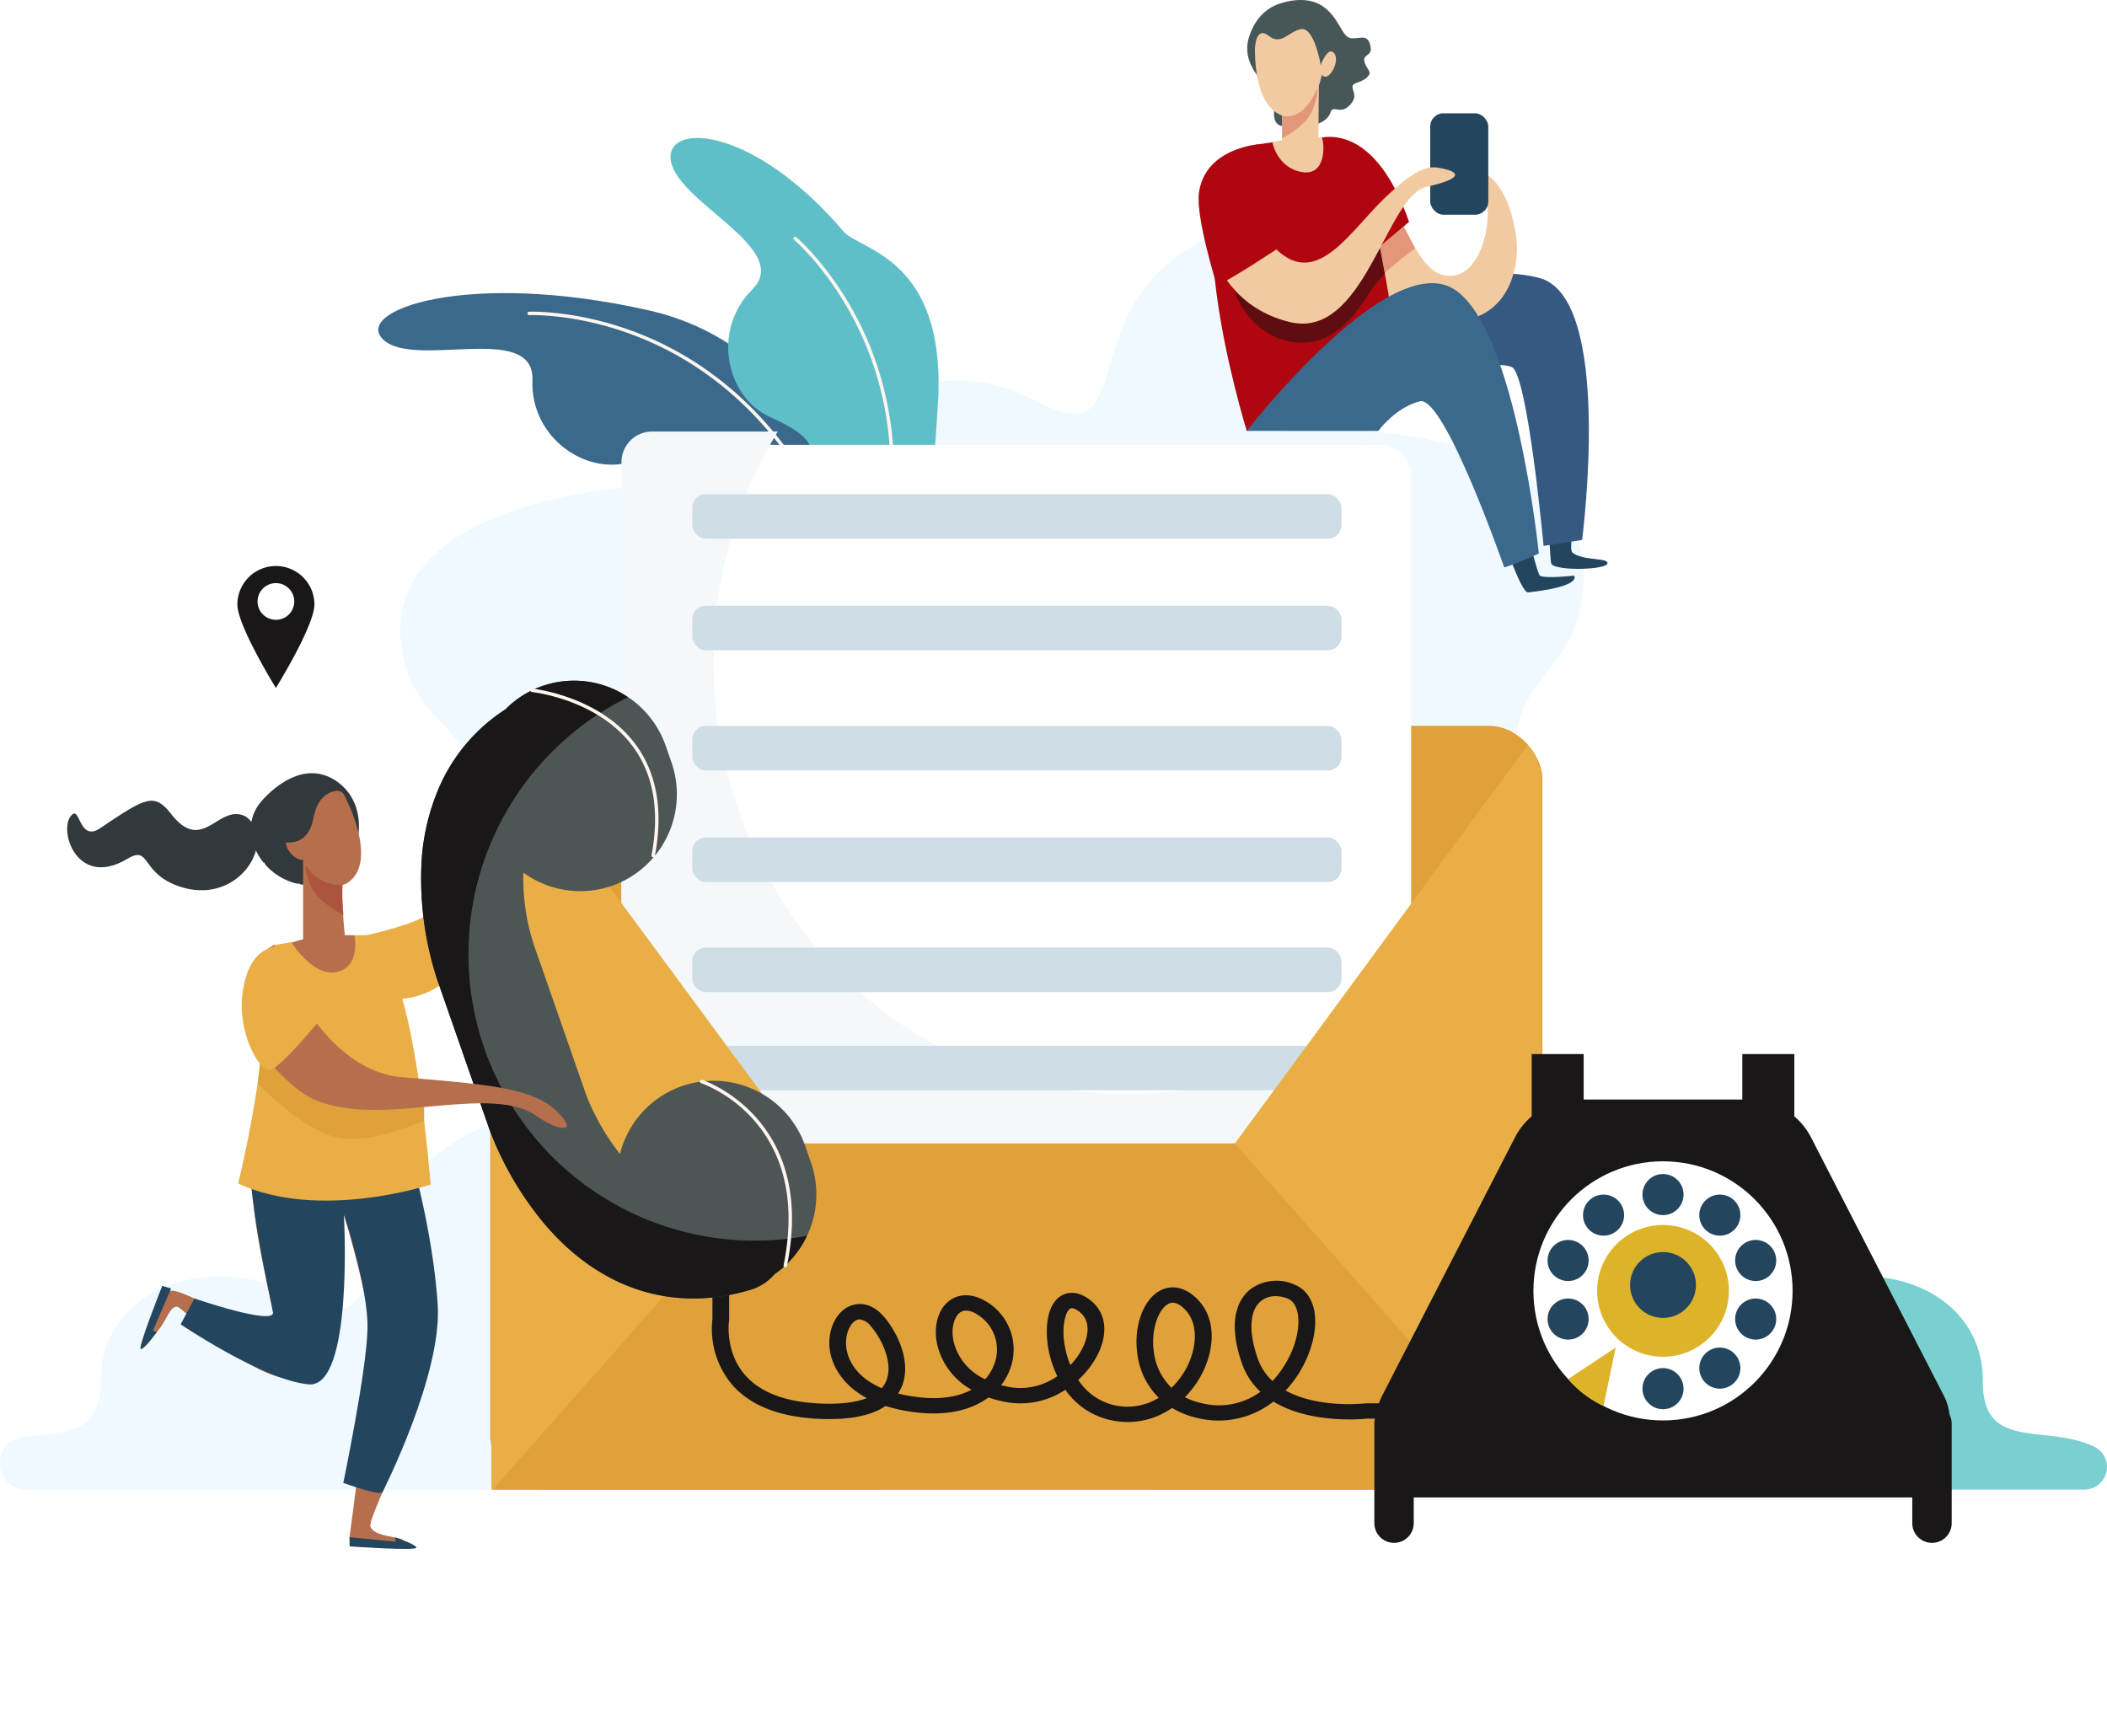 <svg xmlns="http://www.w3.org/2000/svg" xmlns:xlink="http://www.w3.org/1999/xlink" width="476" height="392.182" viewBox="0 0 476 392.182">
  <defs>
    <filter id="Rectangle_918" x="81.906" y="42" width="295.385" height="350.182" filterUnits="userSpaceOnUse">
      <feOffset dy="3" input="SourceAlpha"/>
      <feGaussianBlur stdDeviation="19.5" result="blur"/>
      <feFlood flood-opacity="0.306"/>
      <feComposite operator="in" in2="blur"/>
      <feComposite in="SourceGraphic"/>
    </filter>
  </defs>
  <g id="Group_1795" data-name="Group 1795" transform="translate(-300.473 -133.369)">
    <path id="Path_23002" data-name="Path 23002" d="M351.512,219.9H302.154s-1.388-1.573,3.786-2.662,7.256,3.159,12.041-7.174c2.066-4.46,7.094-6.4,11.7-5.463s6.69,9.339,9.87,8.144,1.426-7.639,8.612-8.158,6.114,7.538,8.533,9.838,3.281-3.162,5.869-2.012,1.922,4.5,4.41,4.5,7.493.938,9.165,2.128S351.512,219.9,351.512,219.9Z" transform="translate(0.422 19.816)" fill="#fff" opacity="0.5"/>
    <path id="Path_23003" data-name="Path 23003" d="M487.917,150.345H438.559s-1.388-1.573,3.786-2.662,7.256,3.159,12.041-7.176c2.066-4.459,7.094-6.4,11.7-5.462s6.69,9.339,9.87,8.144,1.426-7.639,8.612-8.159,6.114,7.539,8.533,9.839,3.281-3.162,5.867-2.012,1.922,4.5,4.41,4.5,7.493.936,9.166,2.128S487.917,150.345,487.917,150.345Z" transform="translate(38.492 0.404)" fill="#fff" opacity="0.5"/>
    <path id="Path_23004" data-name="Path 23004" d="M650.456,226.531H601.1s-1.388-1.573,3.786-2.663,7.256,3.159,12.041-7.174c2.066-4.46,7.094-6.4,11.7-5.463s6.69,9.34,9.87,8.144,1.426-7.639,8.612-8.158,6.114,7.539,8.533,9.838,3.281-3.161,5.868-2.011,1.923,4.495,4.41,4.495,7.493.938,9.165,2.128S650.456,226.531,650.456,226.531Z" transform="translate(83.857 21.667)" fill="#fff" opacity="0.5"/>
    <path id="Path_23006" data-name="Path 23006" d="M442.3,331.369s-20.817-9.183-43.911,8.846c-20.718,16.174-8.111,43.711-31.086,31.283-19.053-10.3-44.2-1.734-44.09,19.331.064,12.557-8.552,11.25-17.714,12.671-7.24,1.123-6.408,11.809.917,11.809H442.3Z" transform="translate(0 54.609)" fill="#eff9ff"/>
    <path id="Path_23007" data-name="Path 23007" d="M557.577,331.369s20.817-9.183,43.911,8.846c20.718,16.174,8.111,43.711,31.086,31.283,19.053-10.3,44.2-1.734,44.09,19.331-.082,15.958,13.857,9.524,25.118,14.756a5.107,5.107,0,0,1-2.187,9.724H557.577Z" transform="translate(71.757 54.609)" fill="#7acfd0"/>
    <path id="Path_23008" data-name="Path 23008" d="M575.163,173.122s-20.817-9.184-43.911,8.845c-20.718,16.175-8.111,43.711-31.086,31.284-19.053-10.306-44.2-1.736-44.09,19.33s-24.213,3.112-34.559,24.481H575.163Z" transform="translate(33.783 10.442)" fill="#eff9ff"/>
    <path id="Path_23009" data-name="Path 23009" d="M429.388,219.06V368.29s-28.56-5.3-25.636-22.034S378.161,322.3,386.168,302.9c10.569-25.6-9.185-26.867-13.688-42.525C361.076,220.713,429.388,219.06,429.388,219.06Z" transform="translate(19.739 23.916)" fill="#eff9ff"/>
    <path id="Path_23010" data-name="Path 23010" d="M541.724,209.6v149.23s24.144-5.3,21.672-22.035,21.636-23.955,14.867-43.354c-8.936-25.6,7.764-26.866,11.571-42.525C599.477,211.246,541.724,209.6,541.724,209.6Z" transform="translate(67.333 21.275)" fill="#eff9ff"/>
    <g id="Group_1770" data-name="Group 1770" transform="translate(385.935 199.59)">
      <path id="Path_23013" data-name="Path 23013" d="M477.229,246.427s-7.544-48.049-48.78-57.374-67.188.1-59.955,6.67,34.088-4.162,33.616,9.064,12.421,21.743,22.455,18.39,12.4-2.469,16.82,4.234-9.992,8.028.849,17.565S485.429,270.224,477.229,246.427Z" transform="translate(-367.288 -185.14)" fill="#3b698c"/>
      <path id="Path_23014" data-name="Path 23014" d="M466.9,249.816a.388.388,0,0,1-.368-.267c-10.625-32.481-29.779-47.158-43.977-53.75-15.372-7.139-28.381-6.6-28.51-6.594a.381.381,0,0,1-.406-.368.386.386,0,0,1,.368-.405c.13-.006,13.33-.553,28.873,6.665,14.337,6.656,33.676,21.466,44.387,54.211a.389.389,0,0,1-.248.49A.394.394,0,0,1,466.9,249.816Z" transform="translate(-359.933 -184.225)" fill="#fff6ef"/>
    </g>
    <g id="Group_1772" data-name="Group 1772" transform="translate(451.955 164.542)">
      <path id="Path_23017" data-name="Path 23017" d="M469.036,268.31s7.259,1.635,10.292-50.927c1.884-32.654-17.767-34.325-21.262-38.434-20.21-23.761-39.848-24.8-39.146-16.5.825,9.735,27.8,20.168,18.443,29.532s-5.712,24.38,3.918,28.758,10.764,6.639,9.433,14.555-12.785-.927-11.341,13.44S458.834,291.321,469.036,268.31Z" transform="translate(-418.902 -157.74)" fill="#5fbfc9"/>
      <path id="Path_23018" data-name="Path 23018" d="M453.1,269.988a.388.388,0,0,1-.352-.55c14.341-31.021,10.311-54.812,4.405-69.308-6.4-15.7-16.287-24.161-16.385-24.245a.387.387,0,0,1,.5-.592c.1.084,10.138,8.674,16.6,24.545,5.964,14.639,10.04,38.653-4.419,69.926A.386.386,0,0,1,453.1,269.988Z" transform="translate(-412.837 -152.867)" fill="#fff6ef"/>
    </g>
    <g id="Group_1776" data-name="Group 1776" transform="translate(411.229 230.869)">
      <rect id="Rectangle_917" data-name="Rectangle 917" width="237.683" height="172.559" rx="12" transform="translate(0 66.49)" fill="#e0a13b"/>
      <g transform="matrix(1, 0, 0, 1, -110.76, -97.5)" filter="url(#Rectangle_918)">
        <rect id="Rectangle_918-2" data-name="Rectangle 918" width="178.385" height="233.181" rx="6.549" transform="translate(140.41 97.5)" fill="#fff"/>
      </g>
      <path id="Path_23023" data-name="Path 23023" d="M431.038,269.51a100.114,100.114,0,0,1,14.509-52.187H417.011a6.919,6.919,0,0,0-6.769,7.061V443.445a6.919,6.919,0,0,0,6.769,7.06H581.859a6.919,6.919,0,0,0,6.768-7.06V340.412A91.1,91.1,0,0,1,524.494,367C472.879,367,431.038,323.351,431.038,269.51Z" transform="translate(-380.593 -217.323)" fill="#f4f8fa"/>
      <rect id="Rectangle_919" data-name="Rectangle 919" width="146.68" height="10.063" rx="3.068" transform="translate(45.621 14.154)" fill="#cfdee6"/>
      <rect id="Rectangle_920" data-name="Rectangle 920" width="146.68" height="10.063" rx="3.068" transform="translate(45.621 39.358)" fill="#cfdee6"/>
      <rect id="Rectangle_921" data-name="Rectangle 921" width="146.68" height="10.063" rx="3.068" transform="translate(45.621 66.514)" fill="#cfdee6"/>
      <rect id="Rectangle_922" data-name="Rectangle 922" width="146.68" height="10.063" rx="3.068" transform="translate(45.621 91.718)" fill="#cfdee6"/>
      <rect id="Rectangle_923" data-name="Rectangle 923" width="146.68" height="10.063" rx="3.068" transform="translate(45.621 116.591)" fill="#cfdee6"/>
      <rect id="Rectangle_924" data-name="Rectangle 924" width="146.68" height="10.063" rx="3.068" transform="translate(45.621 138.773)" fill="#cfdee6"/>
      <g id="Group_1775" data-name="Group 1775" transform="translate(0.25 70.845)">
        <path id="Path_23024" data-name="Path 23024" d="M456.7,360.408l-66.384-89.989a12.98,12.98,0,0,0-3.056,8.387V438.623h88.025V385.891Z" transform="translate(-387.258 -270.419)" fill="#e9af46"/>
        <path id="Path_23025" data-name="Path 23025" d="M522.695,360.408l66.145-89.989a12.979,12.979,0,0,1,3.055,8.387V438.623H503.869V385.891Z" transform="translate(-354.712 -270.419)" fill="#e9af46"/>
      </g>
      <path id="Path_23026" data-name="Path 23026" d="M555.171,337.863H456.629l-69.122,78.215H624.294Z" transform="translate(-386.939 -177.03)" fill="#e0a13b"/>
    </g>
    <g id="Group_1778" data-name="Group 1778" transform="translate(571.245 133.369)">
      <path id="Path_23028" data-name="Path 23028" d="M527.134,142.181s5.425-2.081,9.4.417,4.528,7.053,6.546,7.378,3.727-1.152,4.464,1.566-1.811,1.865-1.3,3.785,1.97,2.194.561,3.532-3.365,1.049-3.272,2.215,1.28,2.256-.8,4.235-3.6-.29-4.124,1.372-2.035,2.38-3.409,2.841-2.265-.765-3.94-.145-4.658,1.156-5.266-.941c-.761-2.632,1.018-4.372-.379-6.087s-7.441-6.123-5.46-12.574C521.882,144.133,525.848,142.565,527.134,142.181Z" transform="translate(-508.764 -141.369)" fill="#475657"/>
      <path id="Path_23029" data-name="Path 23029" d="M549.531,195.739s22.678-9.614,35.057,3.425,1.344,51.092,3.376,52.805,6.94,1.307,7.749,2.045c2.009,1.833-11.177,2.323-12.464.559-.694-.953-1.143-39.62-5.245-44.2-6.434-7.176-39.49,3.587-39.49,3.587Z" transform="translate(-503.529 -127.147)" fill="#23455e"/>
      <path id="Path_23030" data-name="Path 23030" d="M590.225,249.889l-8.7,1.343s-3.612-39.051-7.212-40.411c-9.394-3.55-35,14.44-35,14.44l-1-22.819s21.159-17.03,42.137-11.784C597.48,194.915,590.225,249.889,590.225,249.889Z" transform="translate(-503.583 -127.892)" fill="#365982"/>
      <path id="Path_23031" data-name="Path 23031" d="M576.341,188.034s-1.2-13.136-8.782-15.354-8.037.265-5.571,1.349,6.429,2.41,7.634,5.881-.925,18.2-9.624,16.54-13.264-28.625-22.26-29.6a45.3,45.3,0,0,0-2.979,7.742c-.622,2.929,7.809,32.009,25.562,32.384C576.4,207.322,577.014,191.869,576.341,188.034Z" transform="translate(-504.586 -134.255)" fill="#f1caa2"/>
      <path id="Path_23032" data-name="Path 23032" d="M521.37,231.913s-19.134-61.522,2.658-64.759c8.951-1.33,22.562-3.043,23.585,2.221,3.355,17.25,8.245,45.822,8.245,45.822S526.8,230.3,521.37,231.913Z" transform="translate(-510.482 -134.553)" fill="#b0060f"/>
      <path id="Path_23033" data-name="Path 23033" d="M534.228,173.419l-8.369.458s.746-9.4-.425-14.331c-.812-3.427,8.995-8.911,8.995-8.911Z" transform="translate(-507.193 -138.783)" fill="#f1caa2"/>
      <path id="Path_23034" data-name="Path 23034" d="M521.222,148.423s-1.553,16.687,7.148,18.262c5.518,1,11.026-12.554,6.729-18.973C532.826,144.316,520.754,144.511,521.222,148.423Z" transform="translate(-508.385 -140.267)" fill="#f1caa2"/>
      <path id="Path_23035" data-name="Path 23035" d="M525.968,163.1s4.405,1.741,7.731-5.826c.51-1.16.069,4.367-2.476,6.994a19.035,19.035,0,0,1-5.315,3.933S525.968,165.494,525.968,163.1Z" transform="translate(-507.047 -136.972)" fill="#e39679"/>
      <path id="Path_23040" data-name="Path 23040" d="M521.8,223.095s30.457-36.525,41.421-26.751,20.65,59.633,22.153,60.267,7.664-.063,7.664-.063c1.074,2.279-7.086,3.438-10.407,3.777s-17.086-52.2-23.409-49.548-18.392,12.361-18.392,12.361Z" transform="translate(-508.192 -126.489)" fill="#23455e"/>
      <path id="Path_23041" data-name="Path 23041" d="M585.66,252.476s-5.3,2.393-7.813,3.15c0,0-13.534-38.909-19.06-37.545s-9.405,6.7-9.405,6.7l-29.707-.01s32.392-41.841,47.119-31.837C580.56,202.283,585.66,252.476,585.66,252.476Z" transform="translate(-508.787 -127.409)" fill="#3b698c"/>
      <path id="Path_23042" data-name="Path 23042" d="M553.029,184.741s-6.768,5.908-9.433,7.878c0,0-13.9-22.88-11.843-26.5C531.752,166.116,544.576,160.453,553.029,184.741Z" transform="translate(-505.474 -134.621)" fill="#b0060f"/>
      <rect id="Rectangle_925" data-name="Rectangle 925" width="13.119" height="22.919" rx="3" transform="translate(65.456 48.518) rotate(-180)" fill="#23455e"/>
      <path id="Path_23043" data-name="Path 23043" d="M535.4,165.656s-6.737-.143-11.2,1.087c0,0,1.014,5.661,6.544,6.7S536.039,167.471,535.4,165.656Z" transform="translate(-507.523 -134.591)" fill="#f1caa2"/>
      <path id="Path_23044" data-name="Path 23044" d="M521.228,151.885s.084-5.367,3.093-3.024c2.919,2.273,4.29-.847,7.274-1.493s4.548,8.031,4.5,8.291,2.827-5.592,1.633-8.662-4.282-3.44-8.764-3.547S519,146.82,521.228,151.885Z" transform="translate(-508.497 -140.788)" fill="#475657"/>
      <g id="Group_1777" data-name="Group 1777" transform="translate(27.516 11.605)">
        <path id="Path_23050" data-name="Path 23050" d="M532.926,153.077s1.593-3.938,2.892-2.186-.977,5.89-2.352,5.221S532.926,153.077,532.926,153.077Z" transform="translate(-532.674 -150.442)" fill="#f1caa2"/>
      </g>
      <path id="Path_23054" data-name="Path 23054" d="M517.309,194.4s3.308,11.34,14.58,12.2c7.492.573,12.543-5.459,15.885-10.829a33.736,33.736,0,0,1,3.753-4.788l-1.143-6.073s-7.181,14.991-14.025,16.86S521.939,199.289,517.309,194.4Z" transform="translate(-509.447 -129.217)" fill="#5f0d11"/>
      <path id="Path_23055" data-name="Path 23055" d="M551.175,186.267s-6,4.485-6.865,5.7l-1.143-6.073,5.4-4.509Z" transform="translate(-502.23 -130.201)" fill="#e39679"/>
      <path id="Path_23056" data-name="Path 23056" d="M511.8,179.338s-.005,21.647,19.7,26.543c16.988,4.22,21.789-28.443,30.918-30.51s6.924-3.445,3.823-4.134-5.507-.689-13.106,6.545-14.83,19.752-23.666,12.512-7.6-18.85-7.6-18.85S515.932,167.624,511.8,179.338Z" transform="translate(-510.985 -133.141)" fill="#f1caa2"/>
      <path id="Path_23057" data-name="Path 23057" d="M529.649,190s-11.662,7.813-14.367,8.689c0,0-4.751-15.173-4.048-20.769,1.279-10.206,13.475-11.068,13.475-11.068S530.93,187.322,529.649,190Z" transform="translate(-511.163 -134.255)" fill="#b0060f"/>
    </g>
    <path id="Path_23062" data-name="Path 23062" d="M520.192,404.181a18.367,18.367,0,0,1-3.977-.442,16.776,16.776,0,0,1-10.154-6.846,18.276,18.276,0,0,1-12.408,2.932,26.477,26.477,0,0,1-4.971-1.192c-3.461,2.566-8.613,4.161-15.691,3.44a37.354,37.354,0,0,1-7.542-1.509c-3.451,2.345-8.826,3.3-16.048,2.842-8.378-.532-14.644-3.106-18.622-7.65a19.611,19.611,0,0,1-4.45-14.842v-27.24a1.894,1.894,0,0,1,3.774,0v27.354a1.546,1.546,0,0,1-.021.253c-.009.064-1.024,7.012,3.661,12.332,3.3,3.745,8.651,5.875,15.918,6.336,4.9.311,8.786-.088,11.542-1.164-6.511-3.5-7.976-8.583-8.3-10.536-.754-4.523,1.209-8.954,4.56-10.308,1.214-.493,4.383-1.243,7.563,2.388,3.209,3.663,6.807,11.181,3.573,16.872-.107.189-.219.371-.336.549a36.7,36.7,0,0,0,5.15.881c4.572.472,8.506-.159,11.46-1.74a15.833,15.833,0,0,1-7.629-9.678c-1.16-4.444.014-8.726,2.919-10.651,2.159-1.428,4.966-1.346,7.7.221a12.571,12.571,0,0,1,5.65,15.6,13.441,13.441,0,0,1-1.967,3.475,23.354,23.354,0,0,0,2.686.545,14.4,14.4,0,0,0,10.006-2.585,23.826,23.826,0,0,1-2-6.1c-.791-4.319-.5-10.077,2.915-12.085.971-.57,3-1.271,5.727.444,3.974,2.5,5.052,6.988,2.887,12.017a19.583,19.583,0,0,1-4.793,6.568,13.207,13.207,0,0,0,8.123,5.715,13.391,13.391,0,0,0,10.063-1.678,16.729,16.729,0,0,1-4.8-9.631c-.975-6.339,1.265-12.628,5.213-14.63,1.333-.677,4.039-1.445,7.192,1,5.806,4.514,5.132,12.469,1.89,18.351a21.743,21.743,0,0,1-3.6,4.787,16.2,16.2,0,0,0,4.124,1.419,15.822,15.822,0,0,0,12.954-2.649,15.909,15.909,0,0,1-4.243-6.581c-3.484-10.186-.32-14.709,1.876-16.5a9.94,9.94,0,0,1,10.126-1.1c4.59,1.9,5.911,8.015,3.283,15.209a25.685,25.685,0,0,1-5.356,8.688c7.388,4.124,17.871,2.924,18.018,2.907a1.932,1.932,0,0,1,.25-.015h11.1a1.738,1.738,0,1,1,0,3.464H574.192c-1.412.144-12.945,1.149-21.128-3.856a20.008,20.008,0,0,1-16.725,3.813A19.761,19.761,0,0,1,530.157,401,17.353,17.353,0,0,1,520.192,404.181ZM459.6,380.99a1.652,1.652,0,0,0-.623.122c-1.561.63-2.88,3.44-2.352,6.615.343,2.056,1.811,6.186,7.962,8.808a5.92,5.92,0,0,0,.663-.937c2.38-4.189-.679-10.257-3.167-13.1A3.76,3.76,0,0,0,459.6,380.99Zm70.7-3.766a1.93,1.93,0,0,0-.915.238c-2.247,1.14-4.112,5.878-3.3,11.114a13.662,13.662,0,0,0,3.951,7.88,18.1,18.1,0,0,0,3.246-4.238c2.49-4.516,3.251-10.868-.961-14.141A3.345,3.345,0,0,0,530.306,377.223Zm23.283-1.477a5.216,5.216,0,0,0-3.323,1.1c-2.579,2.1-2.861,6.791-.784,12.87a12.62,12.62,0,0,0,3.377,5.207,23.162,23.162,0,0,0,4.737-7.661c1.885-5.164,1.344-9.871-1.26-10.951A7.223,7.223,0,0,0,553.589,375.746ZM483.629,379a2.226,2.226,0,0,0-1.258.367c-1.363.9-2.336,3.674-1.458,7.035a12.734,12.734,0,0,0,7.036,8.113,10.223,10.223,0,0,0,2-3.273,9.265,9.265,0,0,0-4.079-11.526A4.632,4.632,0,0,0,483.629,379Zm23.894-.544a.678.678,0,0,0-.343.084c-1.059.624-2.077,3.957-1.225,8.594a20.859,20.859,0,0,0,1.235,4.191,15.571,15.571,0,0,0,3.069-4.516c.7-1.642,1.972-5.7-1.51-7.884A2.638,2.638,0,0,0,507.523,378.46Z" transform="translate(35.091 50.47)" fill="#191717"/>
    <g id="Group_1779" data-name="Group 1779" transform="translate(315.649 287.148)">
      <path id="Path_23063" data-name="Path 23063" d="M346.962,276.529s8.83-11.187,17.69-4.4,3.726,23.023-6.4,23.111S340.967,283.723,346.962,276.529Z" transform="translate(-303.284 -249.031)" fill="#32393c"/>
      <path id="Path_23064" data-name="Path 23064" d="M382.077,336.541s9.655,20.495,9.441,38.475-15.56,45.541-14.872,47.962,6.924,2.331,7.336,3.121c.748,1.436-10.564,1.266-12.057-.675,0,0,5.362-38.928,4.721-46.288-.923-10.619-6.708-28.938-6.708-28.938s3.113,34.456-7.015,38.809c-10.946,4.706-28.278-15.648-30-15.648s-2.186,3.126-4.6,5.778.125-9.409,3.57-9.409,22.641,11.715,23.066,7.911-7.223-26.681-4.468-41.1C350.493,336.541,375.933,324.743,382.077,336.541Z" transform="translate(-308.141 -231.907)" fill="#b66f4c"/>
      <path id="Path_23065" data-name="Path 23065" d="M369.121,412.491s8.447,3.075,8.874,2.071c0,0,13.485-26.481,12.459-42.368-1.054-16.309-6.041-33.618-6.041-33.618s-30.093-2.414-35.875-4.863c0,0-3.276,2.914,4.7,40.16.7,3.28-17.741-3.048-17.741-3.048l-3.117,5.845s18.654,12.629,28.9,13.558,7.975-38.364,7.975-38.364,5.422,16.2,5.34,25.5S369.121,412.491,369.121,412.491Z" transform="translate(-306.743 -231.233)" fill="#23455e"/>
      <path id="Path_23066" data-name="Path 23066" d="M365.367,299.548s10-2.226,13.607-4.583c0,0,5.113,11.046,4.121,14.161s-10.336,6.219-13.179,4.151S364.426,299.137,365.367,299.548Z" transform="translate(-297.591 -242.047)" fill="#e9af46"/>
      <path id="Path_23067" data-name="Path 23067" d="M362.2,404.886l10.339,1.026-.028-.97s4.372,1.411,4.816,2.269-15.092-.238-15.092-.238Z" transform="translate(-298.42 -211.368)" fill="#23455e"/>
      <path id="Path_23068" data-name="Path 23068" d="M332.2,361.1l-4.119,9.538.932.269s-2.673,3.736-3.625,3.9,4.813-14.305,4.813-14.305Z" transform="translate(-308.724 -223.756)" fill="#23455e"/>
      <path id="Path_23069" data-name="Path 23069" d="M352.565,317.181s-1.2,18.116-2.506,25.31c0,0,22.857.688,25.469,0,0,0,.489-24.131,0-28.086S352.565,317.181,352.565,317.181Z" transform="translate(-301.809 -236.969)" fill="#f1a786"/>
      <path id="Path_23070" data-name="Path 23070" d="M354.006,306l9.482-1.646s-1.256-10.88-.232-15.842c.712-3.448-9.25-8.644-9.25-8.644Z" transform="translate(-300.708 -246.26)" fill="#b66f4c"/>
      <path id="Path_23071" data-name="Path 23071" d="M364.226,274.359s7.927,14.767.524,19.6c-4.693,3.067-13.959-10.788-13.584-14.857S363.135,270.575,364.226,274.359Z" transform="translate(-301.503 -248.198)" fill="#b66f4c"/>
      <path id="Path_23072" data-name="Path 23072" d="M354.571,283.071s-3-3.007-3.515-.888,3.194,5.045,4.2,3.894S354.571,283.071,354.571,283.071Z" transform="translate(-301.545 -245.826)" fill="#b66f4c"/>
      <path id="Path_23073" data-name="Path 23073" d="M364.772,273.2s-5.641-1.38-7.015,6.094c-1.479,8.051-8.558,4.96-8.558,4.96S345.666,269.978,364.772,273.2Z" transform="translate(-302.121 -248.254)" fill="#32393c"/>
      <path id="Path_23074" data-name="Path 23074" d="M362.773,290.667a9.289,9.289,0,0,1-8.062-4.175c-.715-1.048.059,4.367,2.68,6.919A21.617,21.617,0,0,0,363,297.367,41.255,41.255,0,0,1,362.773,290.667Z" transform="translate(-300.582 -244.449)" fill="#ac543e"/>
      <path id="Path_23082" data-name="Path 23082" d="M349.341,300.79s20.643-3.8,25.831-1.522,2.272,27.295,2.272,27.295l-25.462,4.1S344.029,303.7,349.341,300.79Z" transform="translate(-302.52 -241.049)" fill="#e9af46"/>
      <path id="Path_23083" data-name="Path 23083" d="M342.535,352.878s5.471-21.781,6.366-41.724c0,0,6.96-7.914,28.382-5.839,0,0,5.056,6.1,8.755,47.787C386.038,353.1,360.953,361.431,342.535,352.878Z" transform="translate(-303.909 -239.255)" fill="#e9af46"/>
      <path id="Path_23085" data-name="Path 23085" d="M449.257,391.228a11.536,11.536,0,0,0,5.435-3.527,21.942,21.942,0,0,0,8.249-25.2L461.6,358.65a21.927,21.927,0,0,0-27.84-13.446h0a21.887,21.887,0,0,0-13.983,15.327,52.105,52.105,0,0,1-7.6-13.254l-8.819-25.294-.005-.013-3.011-8.635a48.479,48.479,0,0,1-2.392-16.367,21.87,21.87,0,0,0,20.031,2.979h0a21.925,21.925,0,0,0,13.446-27.84l-1.343-3.855a21.927,21.927,0,0,0-27.84-13.446h0a21.662,21.662,0,0,0-8.306,5.252,40.061,40.061,0,0,0-14.408,16.312,49.384,49.384,0,0,0-4.637,19.6,73.537,73.537,0,0,0,3.533,25l8.819,25.3h0l3.015,8.647A73.5,73.5,0,0,0,403.035,376.7C415.569,391.243,431.985,396.4,449.257,391.228Z" transform="translate(-294.893 -253.594)" fill="#4e5555"/>
      <path id="Path_23086" data-name="Path 23086" d="M352.018,300.3s4.905,7.872,10.267,6.564,3.888-8.28,3.888-8.28S357.021,298.116,352.018,300.3Z" transform="translate(-301.263 -241.048)" fill="#b66f4c"/>
      <path id="Path_23087" data-name="Path 23087" d="M383.588,334.608s-12.476,5.789-20.262,3.7-17.348-12.085-17.348-12.085l.778-6.8s13.237,11.992,19.926,12.455a146.586,146.586,0,0,0,16.907-.327Z" transform="translate(-302.949 -235.218)" fill="#e0a13b"/>
      <path id="Path_23093" data-name="Path 23093" d="M385.544,315.375a64.735,64.735,0,0,1,36.053-58.04,21.842,21.842,0,0,0-19.354-2.531h0a21.644,21.644,0,0,0-8.306,5.251,40.056,40.056,0,0,0-14.408,16.314,49.378,49.378,0,0,0-4.637,19.6,73.519,73.519,0,0,0,3.533,25l8.819,25.3h0l3.015,8.647A73.5,73.5,0,0,0,403.035,376.7c12.534,14.542,28.95,19.7,46.221,14.528a11.536,11.536,0,0,0,5.435-3.526,21.928,21.928,0,0,0,7.319-8.657,64.7,64.7,0,0,1-76.467-63.666Z" transform="translate(-294.893 -253.593)" fill="#191717"/>
      <path id="Path_23094" data-name="Path 23094" d="M350.484,300.3s9.461,28.286,28.92,29.869c21.92,1.784,31.209,2.655,36.376,9.348,2.629,3.4-2.067,2.3-5.943-.517-11.622-8.455-40.572,5.168-54.428-6.34C333.569,314.523,347.691,301.043,350.484,300.3Z" transform="translate(-303.663 -240.558)" fill="#b66f4c"/>
      <path id="Path_23095" data-name="Path 23095" d="M355.914,307.644s2.362,7.1,5.31,9.112c0,0-9.391,11.541-11.749,11.816s-7.6-8.823-6.009-18.226,6.512-9.463,8.515-10.041S355.914,307.644,355.914,307.644Z" transform="translate(-303.732 -240.565)" fill="#e9af46"/>
      <path id="Path_23096" data-name="Path 23096" d="M421.906,293.121a.35.35,0,0,1-.073-.006.39.39,0,0,1-.31-.453c1.894-10.061.432-18.388-4.346-24.752-7.953-10.592-22.561-12.119-22.708-12.135a.386.386,0,0,1-.348-.422.382.382,0,0,1,.423-.349c.15.015,15.086,1.569,23.249,12.435,4.918,6.545,6.429,15.081,4.492,25.366A.389.389,0,0,1,421.906,293.121Z" transform="translate(-289.512 -253.201)" fill="#fff6ef"/>
      <path id="Path_23097" data-name="Path 23097" d="M443.379,366.457a.4.4,0,0,1-.078-.008.388.388,0,0,1-.3-.457c6.649-32.732-18.406-41.056-18.659-41.137a.388.388,0,0,1,.234-.739c.26.082,25.971,8.624,19.185,42.03A.388.388,0,0,1,443.379,366.457Z" transform="translate(-281.154 -233.916)" fill="#fff6ef"/>
      <path id="Path_23098" data-name="Path 23098" d="M354.937,281.015a7.491,7.491,0,0,0-2.325-2.685c-6.151-3-9.575,8.679-16.792-.527-3.857-4.919-5.716-3.714-16.034,3.212-4.556,3.06-4.534-4.392-6.186-3.182-3.615,2.652.536,17.141,12.356,10.087,5.256-3.138,2.911,3.249,11.662,6.228C349.18,298.084,357.263,287.92,354.937,281.015Z" transform="translate(-312.337 -247.671)" fill="#32393c"/>
      <path id="Path_23106" data-name="Path 23106" d="M354.132,290.821A7.534,7.534,0,0,1,347,285.893a.129.129,0,0,1,.238-.1,7.31,7.31,0,0,0,7.9,4.7.129.129,0,1,1,.051.253A6.053,6.053,0,0,1,354.132,290.821Z" transform="translate(-302.667 -244.63)" fill="#fff"/>
    </g>
    <g id="Group_1782" data-name="Group 1782" transform="translate(610.959 371.518)">
      <path id="Path_23109" data-name="Path 23109" d="M610.13,400.981a12.1,12.1,0,0,0-1.268-4.25L578.873,338.4a15.754,15.754,0,0,0-3.785-4.772V319.554H563.337v10.275H527.5V319.554H515.753v14.073a15.755,15.755,0,0,0-3.785,4.772l-29.99,58.332a12.073,12.073,0,0,0-1.266,4.25,4.362,4.362,0,0,0-.5,2v22.562a4.447,4.447,0,0,0,8.895,0v-5.806h112.63v5.806a4.448,4.448,0,0,0,8.9,0V402.984A4.379,4.379,0,0,0,610.13,400.981Z" transform="translate(-480.211 -319.554)" fill="#191717"/>
      <circle id="Ellipse_856" data-name="Ellipse 856" cx="29.273" cy="29.273" r="29.273" transform="translate(35.936 24.231)" fill="#fff"/>
      <circle id="Ellipse_857" data-name="Ellipse 857" cx="14.887" cy="14.887" r="14.887" transform="translate(50.323 38.617)" fill="#ddb429"/>
      <circle id="Ellipse_858" data-name="Ellipse 858" cx="7.443" cy="7.443" r="7.443" transform="translate(57.766 44.733)" fill="#23455e"/>
      <circle id="Ellipse_859" data-name="Ellipse 859" cx="4.642" cy="4.642" r="4.642" transform="translate(60.568 27.106)" fill="#23455e"/>
      <circle id="Ellipse_860" data-name="Ellipse 860" cx="4.642" cy="4.642" r="4.642" transform="translate(60.568 70.956)" fill="#23455e"/>
      <circle id="Ellipse_861" data-name="Ellipse 861" cx="4.642" cy="4.642" r="4.642" transform="translate(73.407 66.314)" fill="#23455e"/>
      <circle id="Ellipse_862" data-name="Ellipse 862" cx="4.642" cy="4.642" r="4.642" transform="translate(81.505 55.231)" fill="#23455e"/>
      <circle id="Ellipse_863" data-name="Ellipse 863" cx="4.642" cy="4.642" r="4.642" transform="translate(81.505 41.997)" fill="#23455e"/>
      <circle id="Ellipse_864" data-name="Ellipse 864" cx="4.642" cy="4.642" r="4.642" transform="translate(39.127 55.231)" fill="#23455e"/>
      <circle id="Ellipse_865" data-name="Ellipse 865" cx="4.642" cy="4.642" r="4.642" transform="translate(39.127 41.997)" fill="#23455e"/>
      <circle id="Ellipse_866" data-name="Ellipse 866" cx="4.642" cy="4.642" r="4.642" transform="translate(73.407 31.748)" fill="#23455e"/>
      <circle id="Ellipse_867" data-name="Ellipse 867" cx="4.642" cy="4.642" r="4.642" transform="translate(47.137 31.748)" fill="#23455e"/>
      <path id="Path_23110" data-name="Path 23110" d="M514.43,378.51l10.748-7.112-2.74,13.2A22.941,22.941,0,0,1,514.43,378.51Z" transform="translate(-470.661 -305.084)" fill="#ddb429"/>
    </g>
    <g id="Group_1789" data-name="Group 1789" transform="translate(342.736 253.673)">
      <g id="Group_1788" data-name="Group 1788">
        <path id="Path_23156" data-name="Path 23156" d="M373.689,256.828a20.971,20.971,0,1,0-19.179,12.539c1.722,2.566,5.443,8.029,5.651,7.662a72.621,72.621,0,0,0-.691-8.265A20.928,20.928,0,0,0,373.689,256.828Z" transform="translate(-333.514 -227.423)" fill="#fff"/>
      </g>
      <path id="Path_23157" data-name="Path 23157" d="M351.1,233.347a8.7,8.7,0,0,0-8.7,8.7c0,4.8,8.7,18.854,8.7,18.854s8.7-14.05,8.7-18.854A8.7,8.7,0,0,0,351.1,233.347Zm0,12.16a4.147,4.147,0,1,1,4.148-4.147A4.147,4.147,0,0,1,351.1,245.507Z" transform="translate(-331.033 -225.769)" fill="#191717"/>
    </g>
  </g>
</svg>
